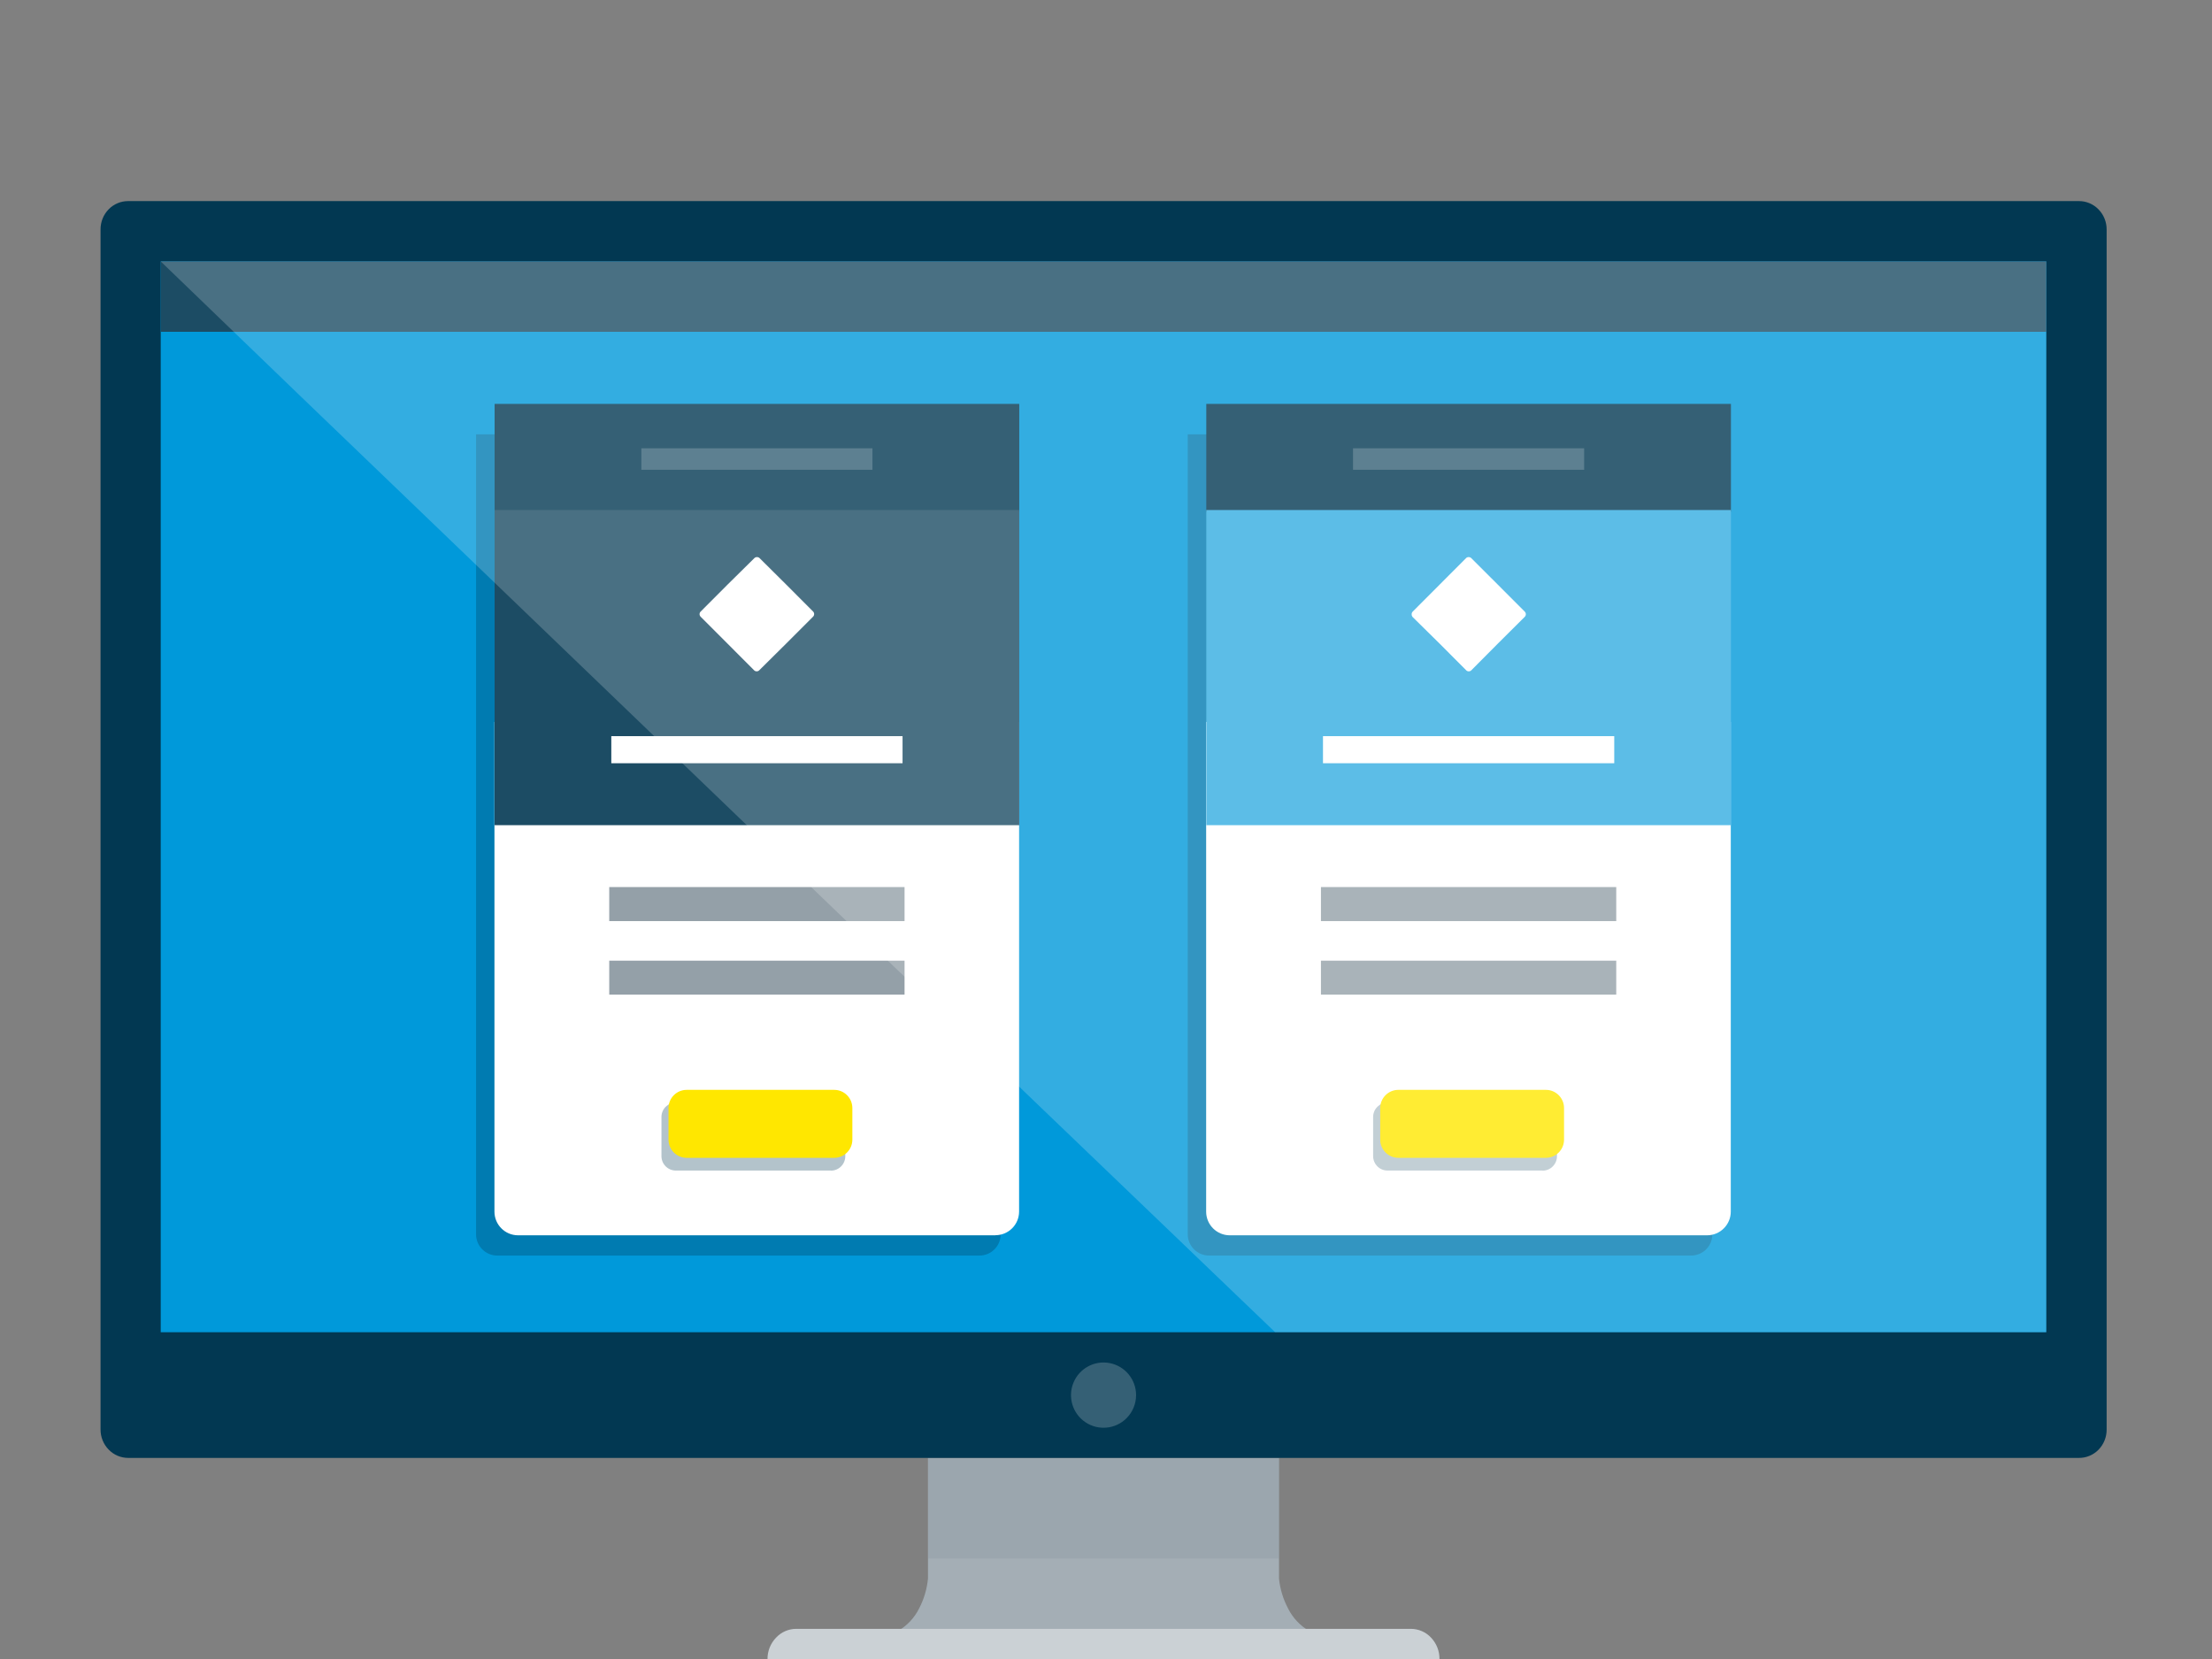<?xml version="1.0" encoding="UTF-8"?>
<svg width="440px" height="330px" viewBox="0 0 440 330" version="1.1" xmlns="http://www.w3.org/2000/svg" xmlns:xlink="http://www.w3.org/1999/xlink">
    <rect x="0" y="0" width="440" height="330" fill="#808080" stroke="none"/>
    <title>Graphic elements / Icons / Rich icons / Subscriptions</title>
    <g id="Graphic-elements-/-Icons-/-Rich-icons-/-Subscriptions" stroke="none" stroke-width="1" fill="none" fill-rule="evenodd">
        <g id="Asset-11" transform="translate(20, 40)">
            <path d="M234.414,274 L234.414,250 L164.589,250 L164.589,274 C164.39,276.072 163.794,278.085 162.833,279.93 C160.948,283.727 157.004,286.049 152.778,285.85 L246.264,285.85 C242.039,286.049 238.095,283.727 236.209,279.93 C235.234,278.088 234.625,276.074 234.414,274 Z" id="Path" fill="#A4AEB5"></path>
            <path d="M260.648,284 L138.354,284 C136.839,284.011 135.396,284.648 134.364,285.76 C133.271,286.899 132.662,288.419 132.668,290 L266.334,290 C266.348,288.424 265.751,286.903 264.668,285.76 C263.629,284.641 262.173,284.004 260.648,284 Z" id="Path" fill="#CBD1D5"></path>
            <polygon id="Path" fill="#7C8B95" opacity="0.2" style="mix-blend-mode: multiply;" points="164.589 250 199.501 250 234.414 250 234.414 260 234.414 270 199.501 270 164.589 270 164.589 260"></polygon>
            <path d="M393.496,250 L5.506,250 C4.04,250 2.635,249.407 1.616,248.35 C0.573,247.282 -0.007,245.845 -6.73559905e-05,244.35 L-6.73559905e-05,5.63 C-0.007,4.135 0.573,2.698 1.616,1.63 C2.639,0.58 4.043,-0.008 5.506,-8.08772148e-05 L393.536,-8.08772148e-05 C395.003,-0.003 396.407,0.593 397.426,1.65 C398.469,2.718 399.05,4.155 399.042,5.65 L399.042,244.37 C399.05,245.865 398.469,247.302 397.426,248.37 C396.394,249.43 394.974,250.019 393.496,250 L393.496,250 Z" id="Path" fill="#023852"></path>
            <polygon id="Path" fill="#0099DA" points="11.97 225 199.501 225 387.032 225 387.032 118.5 387.032 12 199.501 12 11.97 12 11.97 118.5"></polygon>
            <polygon id="Path" fill="#1C4C64" points="387.032 26 199.501 26 11.97 26 11.97 19 11.97 12 199.501 12 387.032 12 387.032 19"></polygon>
            <path d="M205.985,237.5 C205.979,234.405 203.794,231.744 200.765,231.145 C197.736,230.545 194.706,232.173 193.528,235.034 C192.349,237.895 193.35,241.192 195.918,242.91 C198.486,244.628 201.907,244.289 204.09,242.1 C205.302,240.878 205.984,239.224 205.985,237.5 L205.985,237.5 Z" id="Path" fill="#356075"></path>
            <path d="M216.259,46.39 L216.259,205.51 C216.265,207.849 218.155,209.745 220.489,209.75 L316.389,209.75 C317.512,209.753 318.589,209.307 319.383,208.511 C320.176,207.715 320.621,206.635 320.618,205.51 L320.618,46.39 L216.259,46.39 Z" id="Path" fill="#023852" opacity="0.3" style="mix-blend-mode: multiply;"></path>
            <path d="M319.591,205.72 L224.618,205.72 C222.028,205.72 219.926,203.617 219.92,201.02 L219.92,103.6 L324.279,103.6 L324.279,201 C324.283,202.245 323.791,203.44 322.913,204.32 C322.034,205.21 320.84,205.713 319.591,205.72 Z" id="Path" fill="#FFFFFF"></path>
            <polygon id="Path" fill="#023852" points="324.309 61.81 272.13 61.81 219.95 61.81 219.95 51.08 219.95 40.34 272.13 40.34 324.309 40.34 324.309 51.08"></polygon>
            <polygon id="Path" fill="#33ADE1" points="324.309 124.14 272.13 124.14 219.95 124.14 219.95 92.8 219.95 61.45 272.13 61.45 324.309 61.45 324.309 92.8"></polygon>
            <path d="M260.958,82.7 L266.334,88 L271.661,93.34 C271.937,93.615 272.382,93.615 272.658,93.34 L277.965,88 L283.292,82.7 C283.432,82.564 283.512,82.376 283.511,82.18 C283.514,81.983 283.435,81.795 283.292,81.66 L277.965,76.32 L272.638,71 C272.356,70.741 271.923,70.741 271.641,71 L266.334,76.32 L261.007,81.66 C260.871,81.798 260.796,81.986 260.798,82.18 C260.784,82.367 260.841,82.553 260.958,82.7 L260.958,82.7 Z" id="Path" fill="#FFFFFF"></path>
            <polygon id="Path" fill="#FFFFFF" points="301.097 111.82 272.13 111.82 243.162 111.82 243.162 109.13 243.162 106.43 272.13 106.43 301.097 106.43 301.097 109.13"></polygon>
            <polygon id="Path" fill="#94A0A8" points="301.496 143.22 272.13 143.22 242.753 143.22 242.753 139.83 242.753 136.45 272.13 136.45 301.496 136.45 301.496 139.83"></polygon>
            <polygon id="Path" fill="#94A0A8" points="301.496 157.85 272.13 157.85 242.753 157.85 242.753 154.47 242.753 151.09 272.13 151.09 301.496 151.09 301.496 154.47"></polygon>
            <polygon id="Path" fill="#FFFFFF" opacity="0.2" points="295.112 53.45 272.13 53.45 249.137 53.45 249.137 51.31 249.137 49.17 272.13 49.17 295.112 49.17 295.112 51.31"></polygon>
            <path d="M286.853,192.84 L256,192.84 C254.423,192.84 253.143,191.561 253.137,189.98 L253.137,182.19 C253.137,180.605 254.419,179.32 256,179.32 L286.853,179.32 C288.43,179.326 289.706,180.609 289.706,182.19 L289.706,190 C289.7,191.577 288.426,192.855 286.853,192.86 L286.853,192.84 Z" id="Path" fill="#023852" opacity="0.3" style="mix-blend-mode: multiply;"></path>
            <path d="M287.511,190.31 L258.145,190.31 C256.158,190.305 254.549,188.691 254.544,186.7 L254.544,180.4 C254.549,178.409 256.158,176.795 258.145,176.79 L287.511,176.79 C289.498,176.795 291.107,178.409 291.112,180.4 L291.112,186.7 C291.107,188.691 289.498,190.305 287.511,190.31 L287.511,190.31 Z" id="Path" fill="#FFE700"></path>
            <path d="M74.693,46.39 L74.693,205.51 C74.691,206.635 75.135,207.715 75.929,208.511 C76.723,209.307 77.8,209.753 78.923,209.75 L174.823,209.75 C175.945,209.753 177.023,209.307 177.817,208.511 C178.61,207.715 179.055,206.635 179.052,205.51 L179.052,46.39 L74.693,46.39 Z" id="Path" fill="#023852" opacity="0.3" style="mix-blend-mode: multiply;"></path>
            <path d="M178.025,205.72 L83.042,205.72 C80.455,205.714 78.36,203.613 78.354,201.02 L78.354,103.6 L182.713,103.6 L182.713,201 C182.708,203.593 180.612,205.695 178.025,205.7 L178.025,205.72 Z" id="Path" fill="#FFFFFF"></path>
            <polygon id="Path" fill="#023852" points="182.743 61.81 130.564 61.81 78.384 61.81 78.384 51.08 78.384 40.34 130.564 40.34 182.743 40.34 182.743 51.08"></polygon>
            <polygon id="Path" fill="#1C4C64" points="182.743 124.14 130.564 124.14 78.384 124.14 78.384 92.8 78.384 61.45 130.564 61.45 182.743 61.45 182.743 92.8"></polygon>
            <path d="M119.392,82.7 L124.688,88 L130.015,93.34 C130.291,93.615 130.736,93.615 131.012,93.34 L136.399,88 L141.726,82.67 C141.866,82.534 141.946,82.346 141.945,82.15 C141.948,81.953 141.868,81.765 141.726,81.63 L136.399,76.29 L131.072,71 C130.79,70.741 130.357,70.741 130.075,71 L124.688,76.32 L119.362,81.66 C119.225,81.798 119.15,81.986 119.152,82.18 C119.16,82.378 119.246,82.565 119.392,82.7 L119.392,82.7 Z" id="Path" fill="#FFFFFF"></path>
            <polygon id="Path" fill="#FFFFFF" points="159.531 111.82 130.564 111.82 101.596 111.82 101.596 109.13 101.596 106.43 130.564 106.43 159.531 106.43 159.531 109.13"></polygon>
            <polygon id="Path" fill="#94A0A8" points="159.93 143.22 130.564 143.22 101.187 143.22 101.187 139.83 101.187 136.45 130.564 136.45 159.93 136.45 159.93 139.83"></polygon>
            <polygon id="Path" fill="#94A0A8" points="159.93 157.85 130.564 157.85 101.187 157.85 101.187 154.47 101.187 151.09 130.564 151.09 159.93 151.09 159.93 154.47"></polygon>
            <polygon id="Path" fill="#FFFFFF" opacity="0.2" points="153.546 53.45 130.564 53.45 107.571 53.45 107.571 51.31 107.571 49.17 130.564 49.17 153.546 49.17 153.546 51.31"></polygon>
            <path d="M145.277,192.84 L114.434,192.84 C112.857,192.84 111.577,191.561 111.571,189.98 L111.571,182.19 C111.571,180.605 112.853,179.32 114.434,179.32 L145.277,179.32 C146.858,179.32 148.14,180.605 148.14,182.19 L148.14,190 C148.134,191.581 146.854,192.86 145.277,192.86 L145.277,192.84 Z" id="Path" fill="#023852" opacity="0.3" style="mix-blend-mode: multiply;"></path>
            <path d="M145.945,190.31 L116.579,190.31 C114.592,190.305 112.983,188.691 112.978,186.7 L112.978,180.4 C112.983,178.409 114.592,176.795 116.579,176.79 L145.945,176.79 C147.932,176.795 149.541,178.409 149.546,180.4 L149.546,186.7 C149.541,188.691 147.932,190.305 145.945,190.31 L145.945,190.31 Z" id="Path" fill="#FFE700"></path>
            <path d="M11.97,12 L39.9,38.93 L67.92,65.85 C95.525,92.403 123.122,118.937 150.713,145.45 L233.646,225 L387.032,225 L387.032,12 L11.97,12 Z" id="Path" fill="#FFFFFF" opacity="0.2"></path>
        </g>
    </g>
</svg>